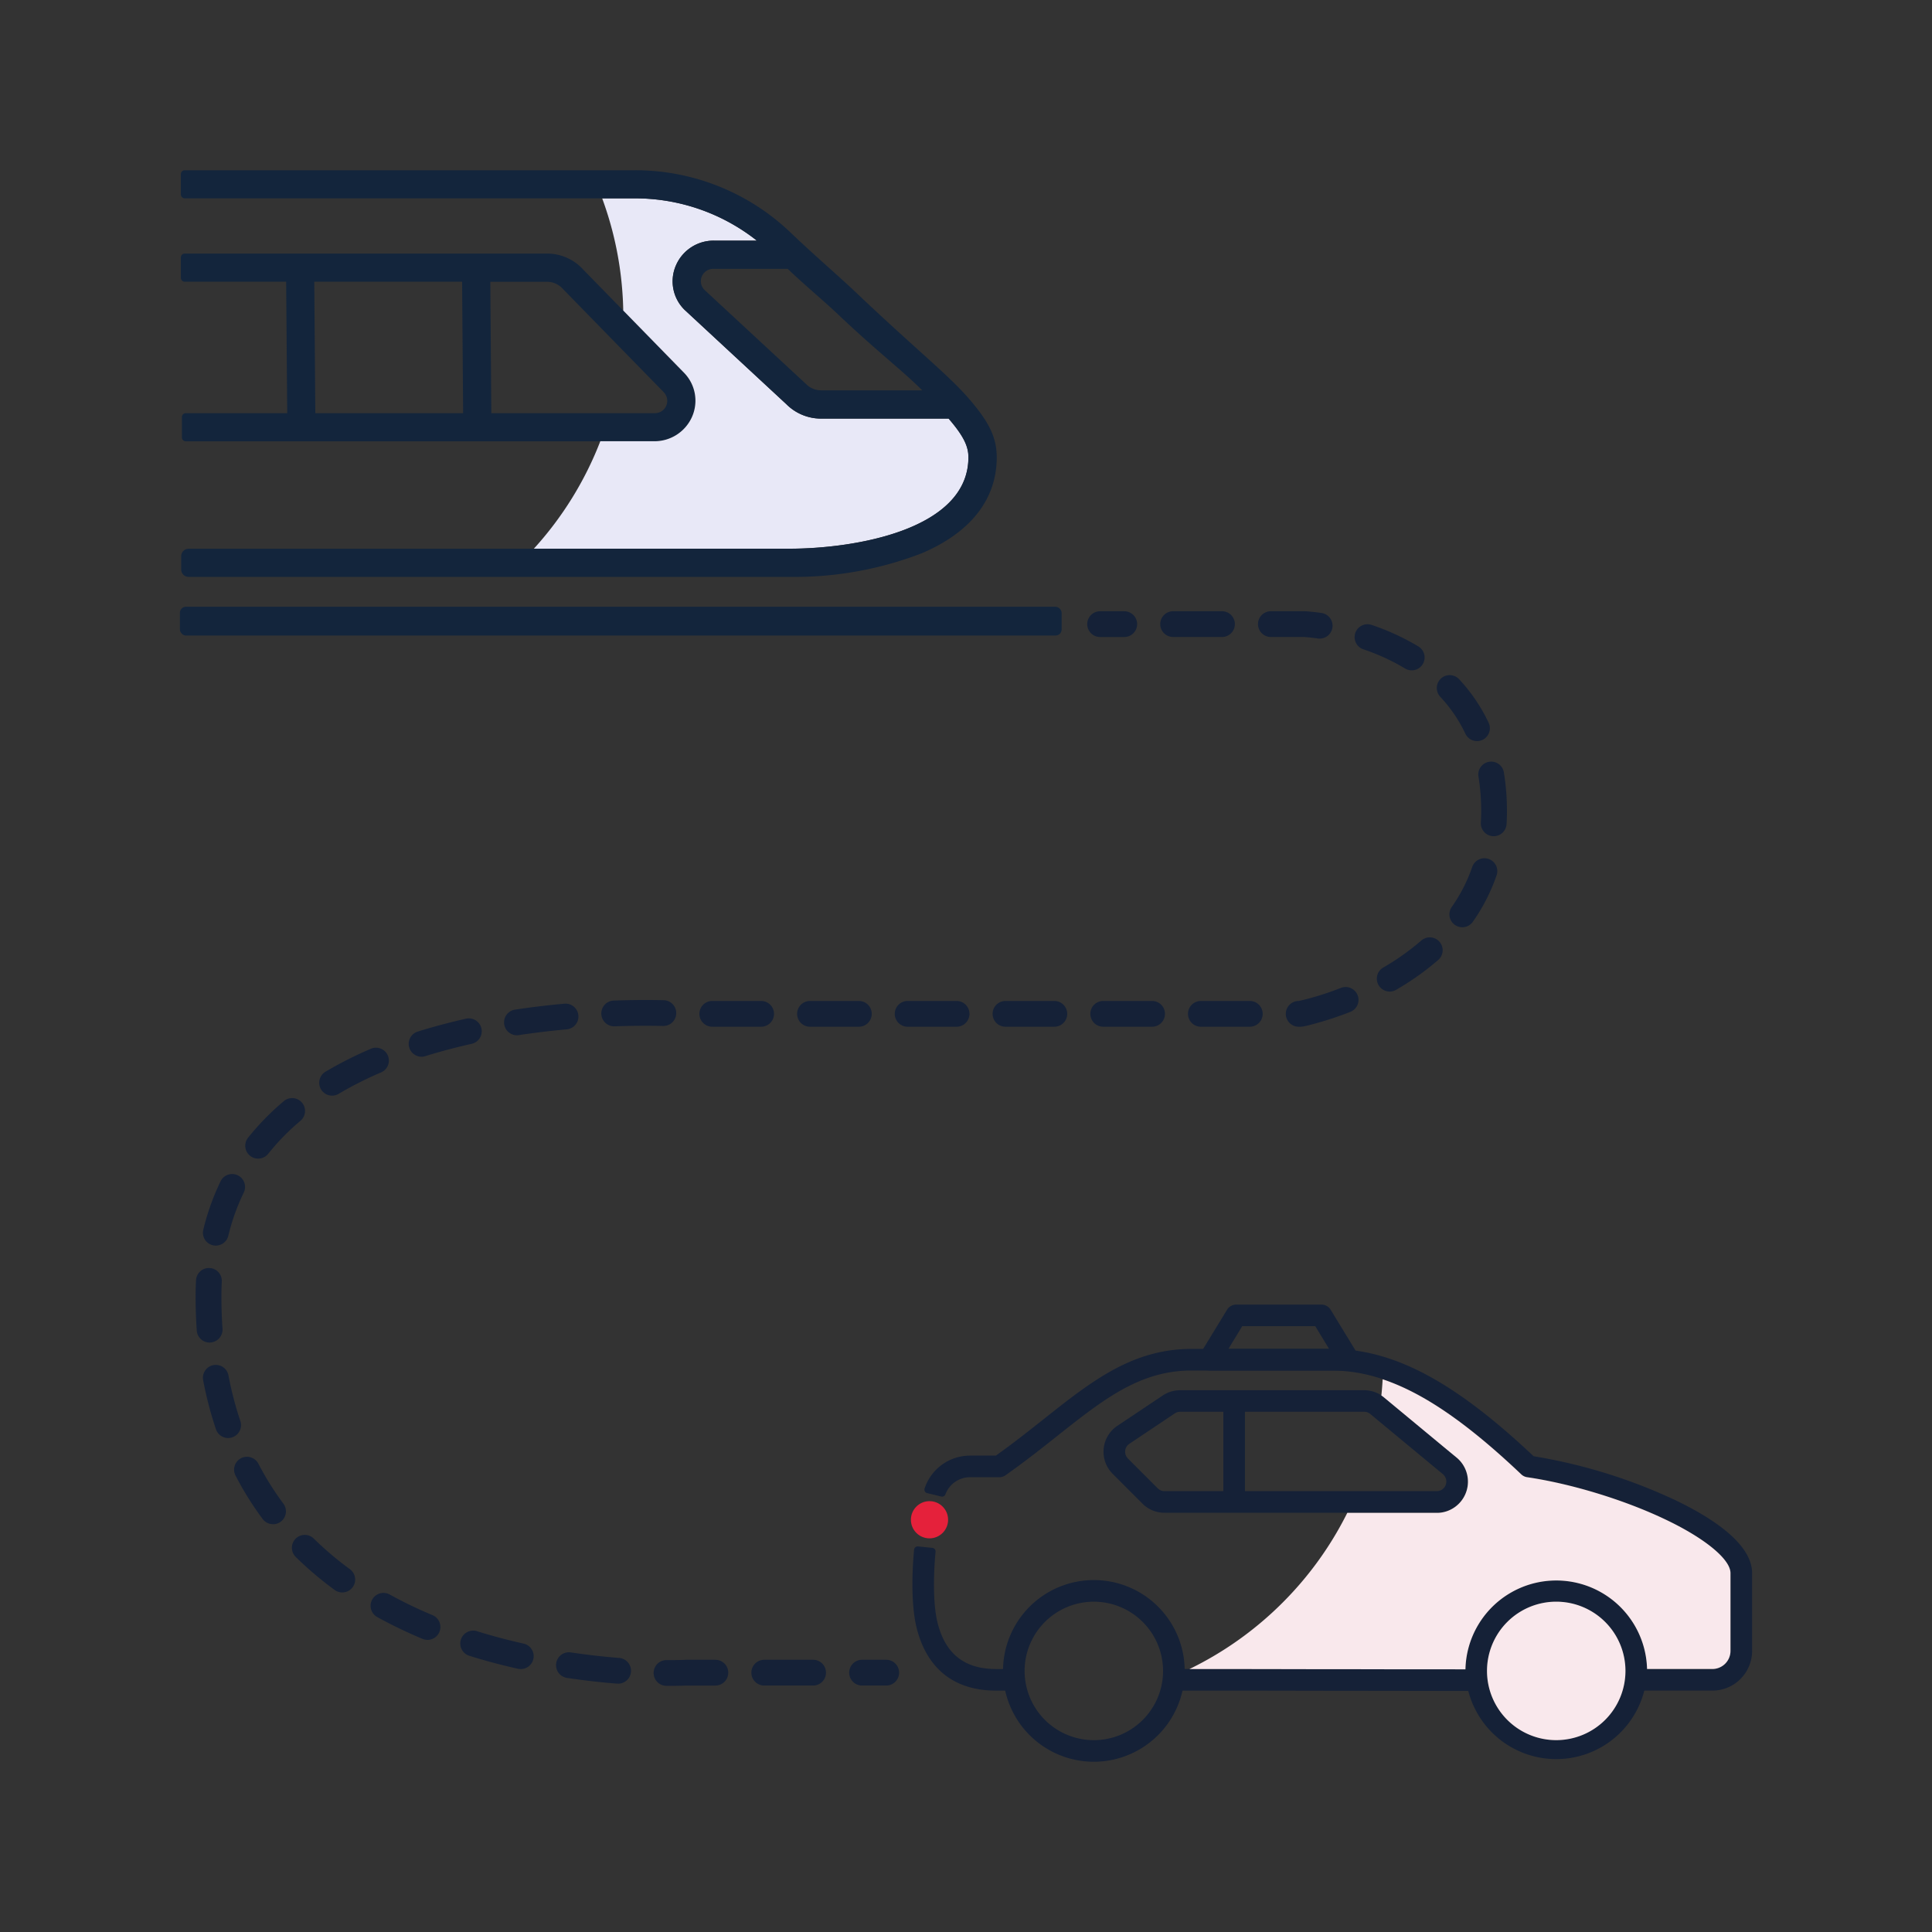 <?xml version="1.0" encoding="UTF-8"?>
<svg xmlns="http://www.w3.org/2000/svg" viewBox="0 0 1500 1500">
  <rect x="0" y="0" width="1500" height="1500" fill="#333333" stroke="none"/>
  <defs>
    <style>.cls-1{fill:#e5213b;}.cls-2{fill:#152137;}.cls-3{fill:#f9e8ec;}.cls-4{fill:#13253c;}.cls-5{fill:#e8e8f7;}</style>
  </defs>
  <g id="Coach_Hire" data-name="Coach Hire">
    <g id="global_coverage_icon" data-name="global coverage icon">
      <circle id="Ellipse_9433" data-name="Ellipse 9433" class="cls-1" cx="721.66" cy="1179.93" r="14.44"></circle>
      <g id="Group_162321" data-name="Group 162321">
        <path class="cls-2" d="M1146.14,1312.83c-2.2,0-4.42,0-6.67,0h-16.86c-27,0-56.76-.06-86.14-.13l-8.45,0c-37.8-.08-76.78-.16-109.9-.12h0c-2.26,0-4.5,0-6.7,0l0-11.29v-5.5h12.07c31.95,0,68.82.06,104.61.14l25.15,0c29.45.07,58.7.13,84.54.09h8.36Z"></path>
        <path id="Path_83353" data-name="Path 83353" class="cls-2" d="M785.83,1312.59H773.34c-32.37,0-53.69-16.83-61.66-48.66-3.53-14.15-4.23-36.17-2-60.76a2.82,2.82,0,0,1,3.06-2.53h0l11.12,1.12a2.8,2.8,0,0,1,2.5,3.06c-2.06,22.42-1.5,42.84,1.54,55,6,24.19,20.9,36,45.38,36h12.51Z"></path>
        <path class="cls-2" d="M1360.33,1221.35v60.39a30.83,30.83,0,0,1-30.83,30.84h-60.41v-16.77h60.4a14.08,14.08,0,0,0,14.06-14.07v-60.39c0-10.79-20.11-27.29-51.22-42.06-31.71-15-72.58-27.5-106.65-32.48a8.31,8.31,0,0,1-4.55-2.23c-21.31-20.21-40.65-36.27-58.71-48.56-17.26-11.74-33.35-20-48.89-25.24a124.5,124.5,0,0,0-39.17-6.72c-.29,0-.59,0-.88,0H925.21c-40.18,0-68.33,22.31-104,50.52-12.58,10-25.59,20.29-40.52,30.81a8.48,8.48,0,0,1-4.82,1.52H753.19a20.41,20.41,0,0,0-19.13,13.21,2.83,2.83,0,0,1-3.3,1.79l-10.9-2.67a2.79,2.79,0,0,1-2.07-3.37,1.29,1.29,0,0,1,.06-.21,37.12,37.12,0,0,1,35.35-25.52h20c13.66-9.73,25.82-19.38,37.6-28.71,36.67-29.06,68.35-54.14,114.37-54.14h108.27a138.85,138.85,0,0,1,18.85,1.29,143.27,143.27,0,0,1,21.62,4.73c14.87,4.43,30.06,11.41,46,21.17,21.8,13.33,45,31.83,70.8,56.14a417.52,417.52,0,0,1,108.77,33.52C1327.26,1177.29,1360.33,1197.89,1360.33,1221.35Z"></path>
        <path id="Path_83355" data-name="Path 83355" class="cls-2" d="M1130.94,1131.62l-8-6.59-48.4-40.12a25.21,25.21,0,0,0-2.07-1.54,24.16,24.16,0,0,0-13.39-4H916.22a24.09,24.09,0,0,0-13.49,4.1L867.53,1107a24.71,24.71,0,0,0-3.67,3,24.22,24.22,0,0,0,0,34.25L887,1167.41a24,24,0,0,0,17.13,7.09h211.31c.4,0,.81,0,1.21,0a23.82,23.82,0,0,0,7.76-1.68,24.25,24.25,0,0,0,6.5-41.17Zm-10.82,24.5a7.69,7.69,0,0,1-4.65,1.62H904.16a7.48,7.48,0,0,1-5.27-2.18l-23.15-23.15a8.33,8.33,0,0,1-.93-1.13,7.45,7.45,0,0,1,2.05-10.33l35.21-23.58a7.38,7.38,0,0,1,4.15-1.27h50.35l92.56,0a7.42,7.42,0,0,1,4.75,1.71l5.91,4.91,50.44,41.8a7.86,7.86,0,0,1,1.25,1.33,7.46,7.46,0,0,1-1.36,10.25Z"></path>
        <path id="Path_83356" data-name="Path 83356" class="cls-2" d="M1278.77,1295.81a70.52,70.52,0,0,0-141,.25c0,.41,0,.81,0,1.23a70.53,70.53,0,0,0,141,0C1278.79,1296.79,1278.78,1296.29,1278.77,1295.81Zm-70.5,55.23a53.75,53.75,0,1,1,53.74-53.75A53.76,53.76,0,0,1,1208.27,1351Z"></path>
        <path class="cls-3" d="M1262,1297.29a53.75,53.75,0,1,1-53.75-53.75A53.75,53.75,0,0,1,1262,1297.29Z"></path>
        <path class="cls-3" d="M1343.55,1221.35v60.39a14.08,14.08,0,0,1-14.06,14.07h-50.72a70.52,70.52,0,0,0-141,.25c-25.84,0-55.09,0-84.54-.09l-25.15,0c-35.79-.08-72.66-.16-104.61-.14l2.06-1a267.73,267.73,0,0,0,61.77-42.4q8.73-8,16.74-16.75a266.22,266.22,0,0,0,33.91-46.12q4.27-7.38,8.1-15h69.44c.4,0,.81,0,1.21,0a23.82,23.82,0,0,0,7.76-1.68,24.25,24.25,0,0,0,6.5-41.17l-8-6.59-48.4-40.12a25.21,25.21,0,0,0-2.07-1.54q.64-6.25,1-12.59c15.54,5.19,31.63,13.5,48.89,25.24,18.06,12.29,37.4,28.35,58.71,48.56a8.31,8.31,0,0,0,4.55,2.23c34.07,5,74.94,17.43,106.65,32.48C1323.44,1194.06,1343.55,1210.56,1343.55,1221.35Z"></path>
        <path id="Path_83357" data-name="Path 83357" class="cls-2" d="M849.28,1367.82a70.53,70.53,0,1,1,70.52-70.53h0A70.61,70.61,0,0,1,849.28,1367.82Zm0-124.27A53.75,53.75,0,1,0,903,1297.29h0A53.8,53.8,0,0,0,849.28,1243.55Z"></path>
      </g>
      <path id="Path_83358" data-name="Path 83358" class="cls-2" d="M1046.84,1064.05h-108a8.39,8.39,0,0,1-7.16-12.75l21-34.42a8.39,8.39,0,0,1,7.16-4h66.11a8.39,8.39,0,0,1,7.16,4l21,34.42a8.38,8.38,0,0,1-7.16,12.75Zm-93.11-16.77h78.18l-10.75-17.66H964.48Z"></path>
      <rect id="Rectangle_147759" data-name="Rectangle 147759" class="cls-2" x="949.8" y="1087.72" width="16.78" height="78.4"></rect>
    </g>
    <path class="cls-2" d="M872.87,494.58H854.12a10,10,0,0,1,0-20h18.75a10,10,0,0,1,0,20Z"></path>
    <path class="cls-2" d="M520.84,1308.88l-3.45,0a10,10,0,1,1,.16-20l3.35,0c7.5,0,11.8-.22,11.84-.22h22.68a10,10,0,1,1,0,20H533.49c-1.12,0-5.53.23-12.59.23Zm110.46-.23H593.36a10,10,0,0,1,0-20H631.3a10,10,0,0,1,0,20Zm-151.83-1.52-.82,0c-12.86-1-25.8-2.52-38.44-4.41a10,10,0,1,1,3-19.78c12.2,1.82,24.68,3.25,37.1,4.25a10,10,0,0,1-.79,20Zm-75.14-11.26a10.27,10.27,0,0,1-2.19-.24c-12.85-2.88-25.46-6.23-37.49-10a10,10,0,1,1,5.94-19.09c11.52,3.58,23.6,6.79,35.92,9.55a10,10,0,0,1-2.18,19.76Zm-72.41-22.68a10.06,10.06,0,0,1-3.85-.77,359.75,359.75,0,0,1-35.17-16.93,10,10,0,0,1,9.67-17.51,338.81,338.81,0,0,0,33.2,16,10,10,0,0,1-3.85,19.23Zm-66.19-36.81a10,10,0,0,1-5.89-1.93,273,273,0,0,1-30-25.41,10,10,0,1,1,14-14.27,254.39,254.39,0,0,0,27.82,23.54,10,10,0,0,1-5.91,18.07Zm-53.79-53a10,10,0,0,1-8-4A247.34,247.34,0,0,1,183,1145.89a10,10,0,1,1,17.75-9.2A227.78,227.78,0,0,0,220,1167.42a10,10,0,0,1-8,16Zm-34.8-66.9a10,10,0,0,1-9.48-6.81,286.82,286.82,0,0,1-9.9-37.91A10,10,0,1,1,177.4,1068a266.73,266.73,0,0,0,9.21,35.27,10,10,0,0,1-9.47,13.2Zm-14.37-74.12a10,10,0,0,1-10-9.3c-.6-8.55-.9-17.4-.9-26.32,0-4.28.11-8.58.33-12.76a10,10,0,0,1,20,1c-.2,3.83-.3,7.77-.3,11.71,0,8.45.29,16.84.85,24.93a10,10,0,0,1-9.28,10.67C163.24,1042.36,163,1042.36,162.77,1042.36Zm4.79-75.27a10,10,0,0,1-9.73-12.35,187.18,187.18,0,0,1,13.43-37.59,10,10,0,0,1,18,8.73,166.8,166.8,0,0,0-12,33.56A10,10,0,0,1,167.56,967.09Zm32.85-67.53a10,10,0,0,1-7.82-16.23,200.82,200.82,0,0,1,27.84-28.47,10,10,0,0,1,12.88,15.3,181.19,181.19,0,0,0-25.07,25.62A10,10,0,0,1,200.41,899.56Zm57.43-48.9a10,10,0,0,1-5.11-18.6,301.63,301.63,0,0,1,35-17.71,10,10,0,1,1,7.89,18.37,283.85,283.85,0,0,0-32.71,16.54A10,10,0,0,1,257.84,850.66Zm69.51-30.21a10,10,0,0,1-3-19.55c11.9-3.71,24.51-7.06,37.49-10a10,10,0,1,1,4.35,19.53c-12.44,2.77-24.51,6-35.88,9.52A10,10,0,0,1,327.35,820.45Zm74-16.68a10,10,0,0,1-1.48-19.89c12.41-1.88,25.3-3.43,38.32-4.61a10,10,0,1,1,1.8,19.92c-12.62,1.14-25.11,2.64-37.13,4.46A9.7,9.7,0,0,1,401.37,803.77Zm608.18-6.62h-1.24a10,10,0,0,1,0-20h.19A228.47,228.47,0,0,0,1041.09,767a10,10,0,1,1,7.29,18.63,272.13,272.13,0,0,1-26.21,8.75c-6.19,1.71-9.87,2.72-12.62,2.8Zm-39.18,0h-38a10,10,0,0,1,0-20h38a10,10,0,0,1,0,20Zm-75.89,0H856.54a10,10,0,0,1,0-20h37.94a10,10,0,0,1,0,20Zm-75.89,0H780.65a10,10,0,0,1,0-20h37.94a10,10,0,0,1,0,20Zm-75.88,0h-38a10,10,0,0,1,0-20h38a10,10,0,0,1,0,20Zm-75.89,0H628.88a10,10,0,0,1,0-20h37.94a10,10,0,0,1,0,20Zm-75.89,0H553a10,10,0,0,1,0-20h37.94a10,10,0,0,1,0,20Zm-113.88-.31a10,10,0,0,1-.35-20c13.14-.47,26.42-.57,38.58-.29a10,10,0,1,1-.45,20c-11.78-.26-24.67-.17-37.42.28Zm601.93-27a10,10,0,0,1-5-18.65,190.75,190.75,0,0,0,29.38-20.82,10,10,0,1,1,13.13,15.08,209.46,209.46,0,0,1-32.48,23A9.9,9.9,0,0,1,1079,769.86Zm56.36-49.94a10,10,0,0,1-8.18-15.74A124.2,124.2,0,0,0,1143.07,673a10,10,0,0,1,18.92,6.48,144.49,144.49,0,0,1-18.45,36.14A10,10,0,0,1,1135.34,719.92Zm24.4-70.69-.62,0a10,10,0,0,1-9.38-10.58c.18-2.92.27-5.9.27-8.89a164.92,164.92,0,0,0-2.09-26.63,10,10,0,1,1,19.73-3.26,184.62,184.62,0,0,1,2.36,29.89c0,3.38-.1,6.78-.3,10.09A10,10,0,0,1,1159.74,649.23Zm-13-73.83a10,10,0,0,1-9-5.73A112.11,112.11,0,0,0,1118.22,541a10,10,0,0,1,14.63-13.65,132.47,132.47,0,0,1,22.92,33.78,10,10,0,0,1-9,14.27Zm-50.67-54.92a10,10,0,0,1-5.17-1.45,165.85,165.85,0,0,0-32.48-14.92,10,10,0,0,1,6.42-18.94,185.59,185.59,0,0,1,36.41,16.75,10,10,0,0,1-5.18,18.56Zm-71.38-24.64a11.43,11.43,0,0,1-1.42-.1c-6-.86-10-1.11-10.89-1.16H986.7a10,10,0,0,1,0-20H1013c.2,0,5.14.22,13,1.35a10,10,0,0,1-1.4,19.9Zm-75.93-1.26H910.81a10,10,0,0,1,0-20h37.94a10,10,0,0,1,0,20Z"></path>
    <path class="cls-2" d="M688.06,1308.65H669.31a10,10,0,0,1,0-20h18.75a10,10,0,0,1,0,20Z"></path>
    <g id="rail_illustration" data-name="rail illustration">
      <g id="Group_162278" data-name="Group 162278">
        <path id="Path_83319" data-name="Path 83319" class="cls-4" d="M531.08,289.45l-47.19-48.31-17.84-18.27-13.67-14a7.68,7.68,0,0,0-.71-.79,38.06,38.06,0,0,0-27.05-11.21H143.44a3,3,0,0,0-3,3v15.85a3,3,0,0,0,3,3h78.73L223,320.79H144.23a3,3,0,0,0-3,3v15.83a3,3,0,0,0,3,3H508a31.84,31.84,0,0,0,29.26-18.87A31,31,0,0,0,531.08,289.45ZM244.81,320.81,244,218.74H358.78l.79,102.07ZM515.24,318a9.58,9.58,0,0,1-6.78,2.79h-127l-.78-102h44a16.27,16.27,0,0,1,11.26,4.43L463.06,251l19.75,20.23,31.72,32.45a10.55,10.55,0,0,0,.72.78A9.58,9.58,0,0,1,515.24,318Z"></path>
        <path class="cls-5" d="M751.92,355c0,56.06-87.6,71-139.35,71H593l-63.19,0H414.49a266.93,266.93,0,0,0,51.59-83.42H508a31.84,31.84,0,0,0,29.26-18.87,31,31,0,0,0-6.19-34.32l-47.19-48.31c-.08-4.86-.31-9.71-.67-14.52q-.8-10.91-2.46-21.54A264.15,264.15,0,0,0,467.52,154H493a152.34,152.34,0,0,1,94.62,32.82H554.2A31.84,31.84,0,0,0,524.82,206a31,31,0,0,0,6.68,34.55l79,73.24a38,38,0,0,0,27,11.21h99C748.52,338.85,751.92,346.74,751.92,355Z"></path>
        <path class="cls-4" d="M751.13,308.24c-16-18.16-40.44-37.39-85.75-80.41-14.53-13.8-32.92-29.44-51.5-47.19A174.33,174.33,0,0,0,493,132.18H143.45a3,3,0,0,0-3,3V151a3,3,0,0,0,3,3H493a152.34,152.34,0,0,1,94.62,32.82H554.2A31.84,31.84,0,0,0,524.82,206a31,31,0,0,0,6.68,34.55l79,73.24a38,38,0,0,0,27,11.21h99c11.94,13.9,15.34,21.79,15.34,30.05,0,56.06-87.6,71-139.35,71H593l-63.19,0H146.45a5.76,5.76,0,0,0-5.76,5.75v10.33a5.76,5.76,0,0,0,5.76,5.77h383.4l63.19,0h19.59a274.66,274.66,0,0,0,103-18.34c38.1-16.22,58.24-42,58.24-74.57C773.83,339.52,767.88,327.29,751.13,308.24Zm-113.57-5.18a16.3,16.3,0,0,1-11.62-4.78l-79-73.22a9.58,9.58,0,0,1,6.79-16.34h57.84c13.41,12.82,27.58,24.46,38.7,35v0c30.88,29.34,50.09,43.63,65.77,59.36Z"></path>
      </g>
    </g>
    <rect class="cls-4" x="139.67" y="471.09" width="684.58" height="22.34" rx="4.69"></rect>
  </g>
</svg>
